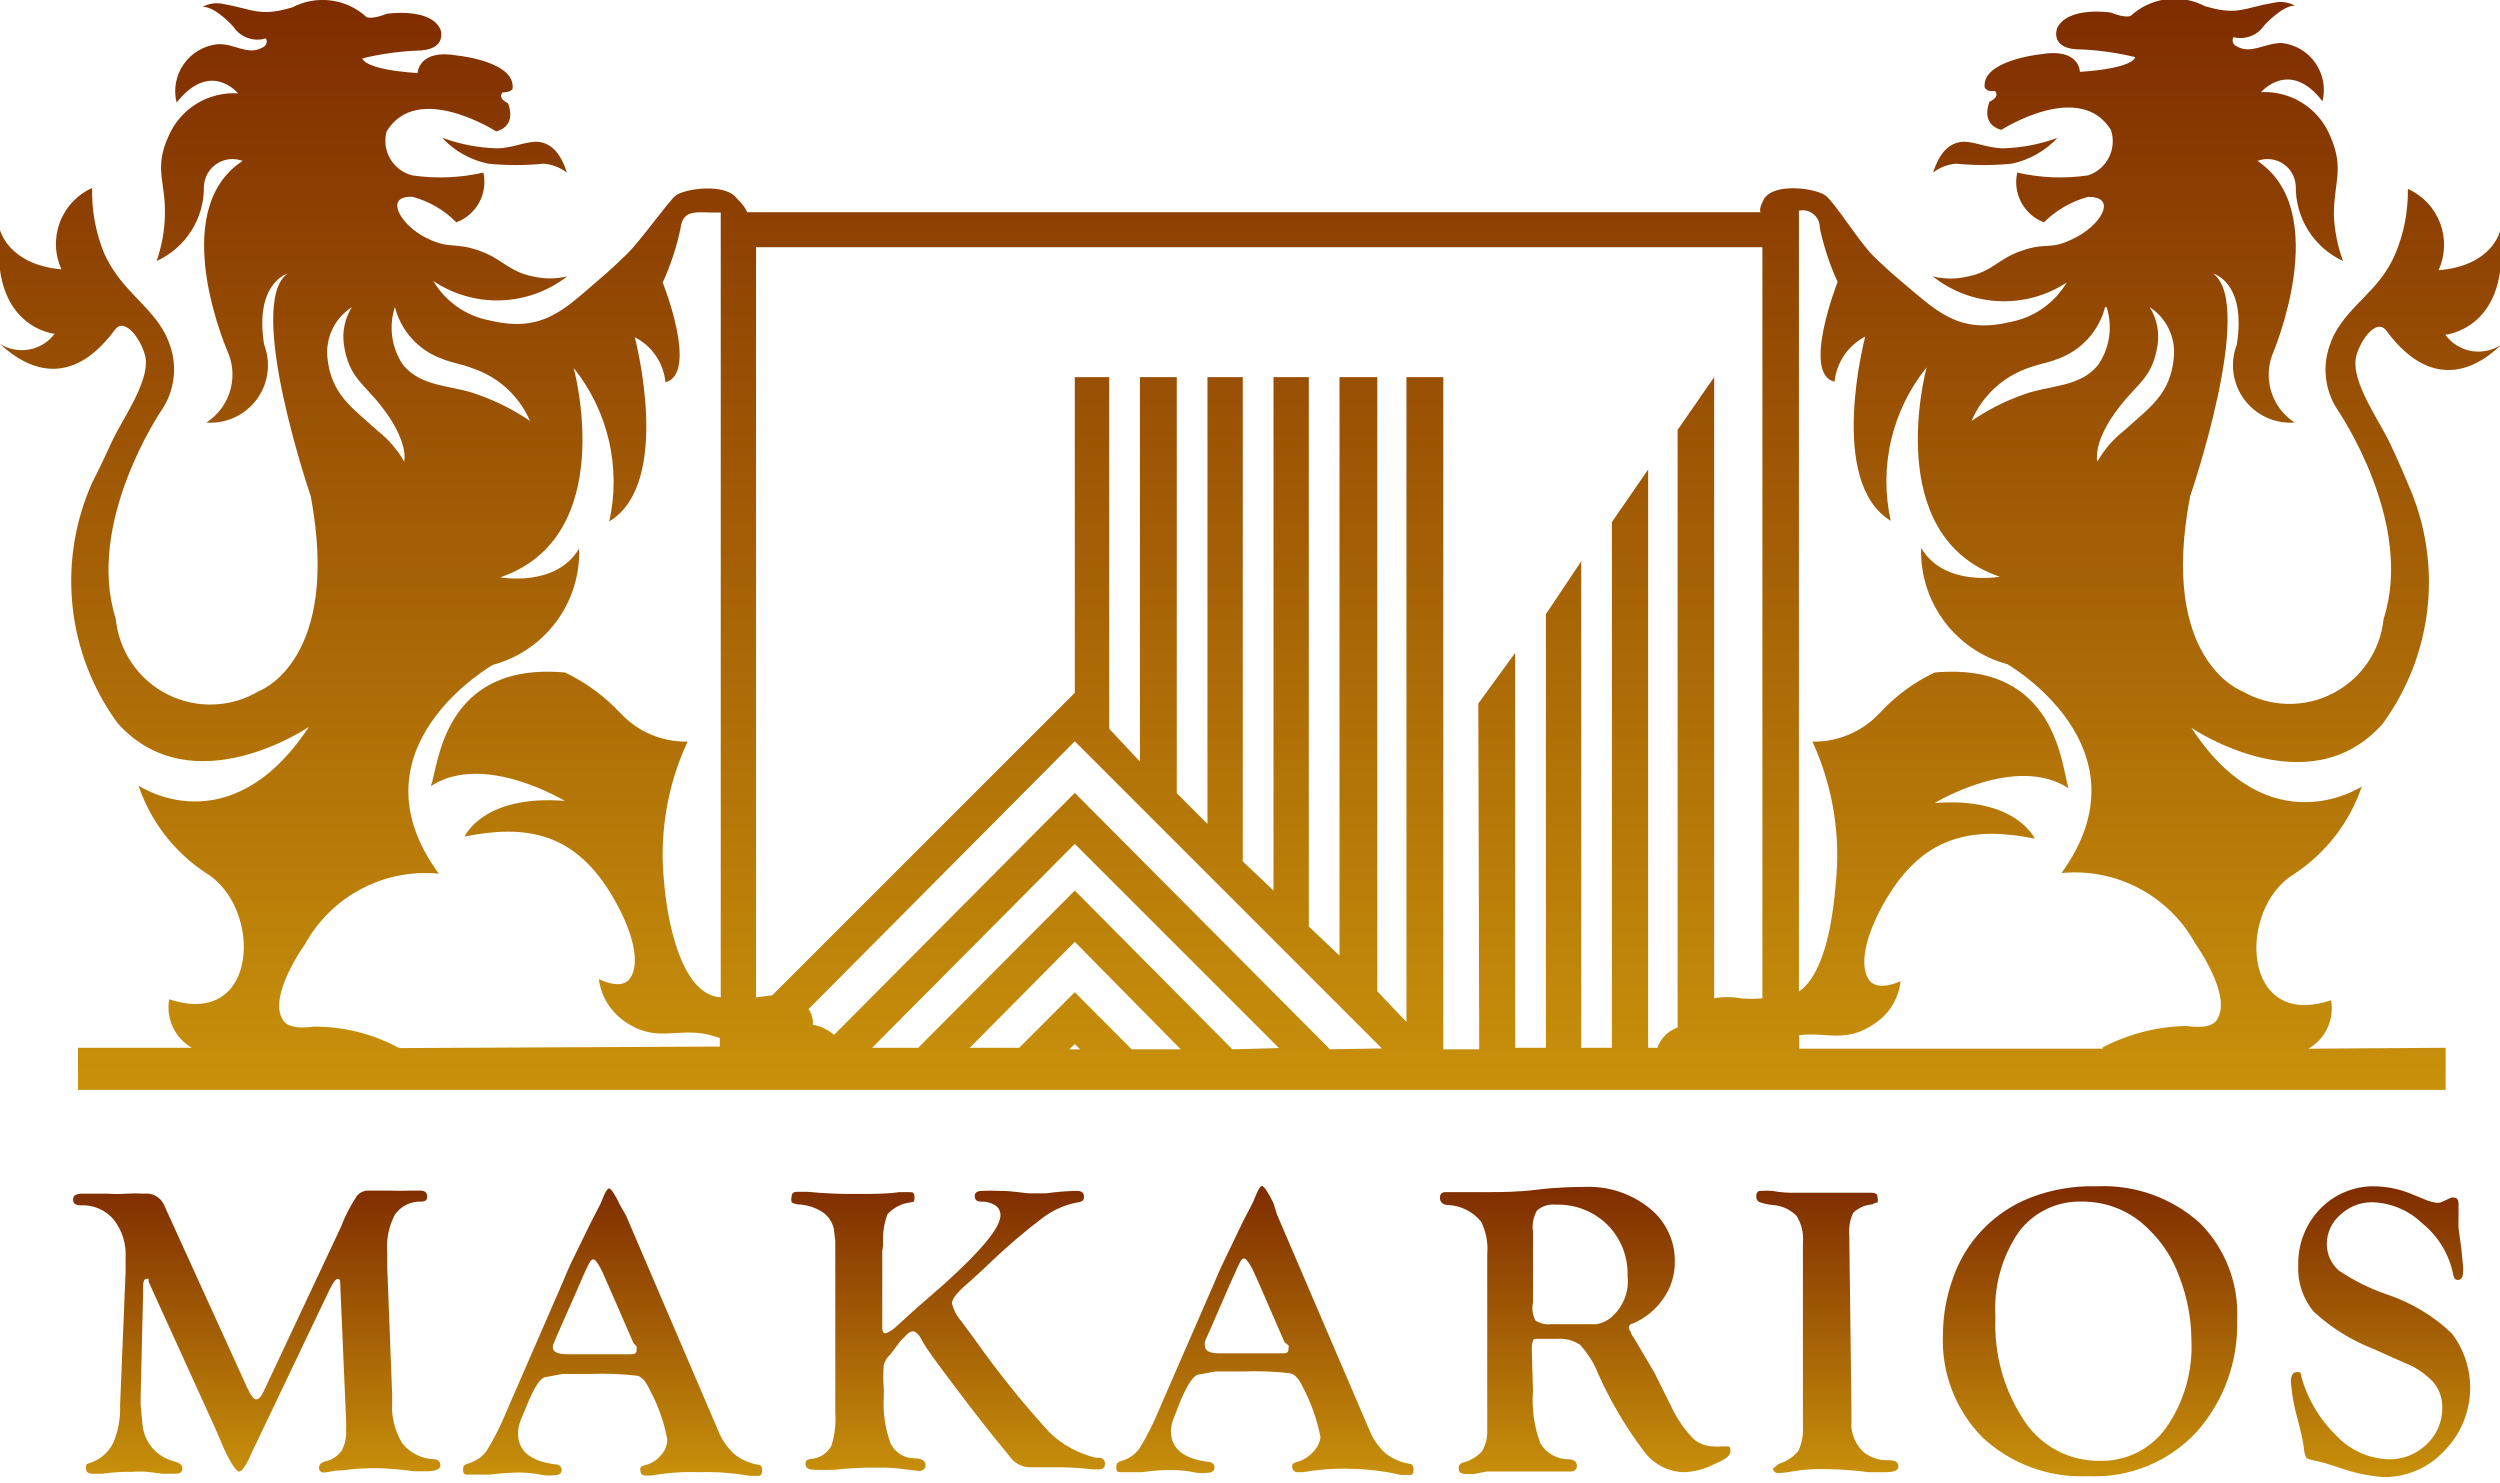 <svg width="150" height="89" viewBox="0 0 150 89" fill="none" xmlns="http://www.w3.org/2000/svg">
<path fill-rule="evenodd" clip-rule="evenodd" d="M26.551 8.273C27.591 8.654 28.686 8.866 29.794 8.899C30.77 8.899 31.636 8.439 32.3 8.512C32.963 8.586 33.589 9.028 34.013 10.355C33.607 10.046 33.121 9.861 32.613 9.821C31.51 9.932 30.399 9.932 29.296 9.821C28.245 9.607 27.286 9.072 26.551 8.291M21.115 18.425C20.618 18.743 20.218 19.191 19.958 19.721C19.698 20.25 19.589 20.841 19.641 21.429C19.862 23.658 21.078 24.413 22.663 25.851C23.306 26.356 23.844 26.982 24.248 27.693C24.248 27.693 24.579 26.551 22.884 24.377C21.797 22.976 20.931 22.645 20.636 20.692C20.52 19.903 20.69 19.099 21.115 18.425ZM23.695 18.425C23.508 18.994 23.452 19.598 23.532 20.192C23.611 20.785 23.825 21.353 24.155 21.852C25.261 23.271 27.14 23.087 28.725 23.695C29.814 24.083 30.848 24.609 31.802 25.261C31.485 24.527 31.018 23.868 30.431 23.325C29.844 22.782 29.15 22.369 28.393 22.11C27.619 21.816 27.067 21.76 26.551 21.539C25.855 21.295 25.231 20.884 24.732 20.34C24.234 19.797 23.878 19.139 23.695 18.425ZM123.449 8.273C122.409 8.654 121.314 8.866 120.206 8.899C119.23 8.899 118.364 8.439 117.701 8.512C117.037 8.586 116.411 9.028 115.987 10.355C116.385 10.045 116.866 9.859 117.369 9.821C118.478 9.931 119.595 9.931 120.704 9.821C121.755 9.597 122.713 9.057 123.449 8.273ZM128.977 18.425C129.47 18.745 129.867 19.195 130.123 19.724C130.38 20.253 130.487 20.843 130.432 21.429C130.23 23.658 129.014 24.413 127.429 25.851C126.786 26.356 126.248 26.982 125.844 27.693C125.844 27.693 125.494 26.551 127.19 24.377C128.277 22.976 129.161 22.645 129.456 20.692C129.572 19.903 129.402 19.099 128.977 18.425ZM126.397 18.425C126.579 18.996 126.631 19.6 126.548 20.193C126.465 20.787 126.25 21.354 125.918 21.852C124.831 23.271 122.952 23.087 121.349 23.695C120.265 24.08 119.236 24.606 118.29 25.261C118.597 24.536 119.05 23.883 119.62 23.34C120.191 22.798 120.867 22.38 121.607 22.11C122.381 21.816 122.933 21.76 123.449 21.539C124.144 21.294 124.768 20.882 125.266 20.339C125.764 19.796 126.121 19.139 126.305 18.425H126.397ZM138.503 62.922C139.003 62.638 139.403 62.205 139.647 61.684C139.892 61.162 139.968 60.578 139.866 60.011C134.449 61.854 134.228 54.483 137.655 52.438C139.552 51.187 140.979 49.339 141.709 47.187C141.709 47.187 136.181 50.872 131.483 43.668C131.483 43.668 138.484 48.44 142.943 43.447C144.451 41.392 145.387 38.974 145.656 36.44C145.925 33.905 145.516 31.345 144.472 29.02C144.472 29.02 144.067 28.006 143.404 26.606C142.74 25.206 141.137 23.013 141.34 21.539C141.488 20.599 142.556 18.997 143.183 19.844C146.186 23.916 149.06 21.686 150.055 20.692C149.528 21.04 148.887 21.171 148.266 21.057C147.644 20.944 147.091 20.595 146.72 20.084C146.72 20.084 150.682 19.733 150 13.856C150 13.856 149.576 15.938 146.315 16.214C146.515 15.773 146.626 15.296 146.642 14.812C146.658 14.327 146.578 13.844 146.407 13.39C146.236 12.937 145.977 12.522 145.645 12.168C145.313 11.815 144.914 11.531 144.472 11.332C144.493 12.672 144.236 14.002 143.717 15.238C142.759 17.467 141.045 18.186 140.032 20.102C139.935 20.312 139.849 20.528 139.774 20.747C139.551 21.386 139.48 22.069 139.567 22.74C139.653 23.412 139.894 24.054 140.271 24.616C140.271 24.616 144.896 31.341 143.017 37.127C142.922 38.073 142.59 38.98 142.053 39.764C141.516 40.549 140.791 41.186 139.943 41.617C139.096 42.048 138.154 42.259 137.203 42.231C136.253 42.203 135.325 41.937 134.504 41.457C134.504 41.457 129.511 39.614 131.409 29.775C131.409 29.775 135.352 18.278 132.791 16.417C132.791 16.417 134.799 16.914 134.21 20.673C134 21.215 133.931 21.801 134.008 22.377C134.086 22.953 134.308 23.5 134.653 23.967C134.999 24.434 135.457 24.806 135.985 25.048C136.513 25.291 137.094 25.395 137.673 25.353C137.019 24.925 136.53 24.286 136.289 23.542C136.048 22.798 136.068 21.994 136.347 21.263C136.347 21.263 140.032 12.713 135.444 9.655C135.698 9.557 135.972 9.522 136.242 9.553C136.513 9.583 136.772 9.678 136.998 9.83C137.224 9.982 137.41 10.186 137.54 10.425C137.671 10.664 137.742 10.931 137.747 11.203C137.742 12.14 138.007 13.059 138.51 13.849C139.014 14.64 139.734 15.269 140.585 15.662C140.255 14.775 140.069 13.842 140.032 12.898C140.032 10.889 140.677 10.134 139.811 8.162C139.477 7.349 138.899 6.658 138.156 6.187C137.414 5.715 136.544 5.485 135.665 5.528C135.665 5.528 137.379 3.501 139.35 6.08C139.447 5.687 139.459 5.278 139.385 4.88C139.31 4.482 139.152 4.105 138.92 3.773C138.688 3.442 138.387 3.164 138.039 2.958C137.691 2.752 137.302 2.623 136.9 2.58C135.868 2.58 135.057 3.28 134.21 2.782C134.157 2.763 134.109 2.732 134.07 2.693C134.03 2.653 134 2.605 133.981 2.553C133.961 2.5 133.954 2.444 133.958 2.388C133.963 2.332 133.979 2.278 134.007 2.229C134.349 2.317 134.709 2.296 135.039 2.171C135.369 2.046 135.652 1.821 135.849 1.529C135.849 1.529 136.9 0.35 137.692 0.332C137.302 0.126 136.851 0.067 136.421 0.166C134.578 0.479 134.265 0.958 132.293 0.369C131.58 -0.005 130.769 -0.148 129.97 -0.043C129.172 0.063 128.426 0.412 127.834 0.958C127.834 0.958 127.521 1.106 126.655 0.755C126.655 0.755 124.094 0.35 123.431 1.677C123.431 1.677 122.915 3.003 124.905 2.966C125.986 3.019 127.059 3.173 128.111 3.427C128.111 3.427 128.111 4.09 124.794 4.312C124.794 4.312 124.794 2.838 122.399 3.261C122.399 3.261 118.88 3.63 119.082 5.251C119.082 5.251 119.211 5.546 119.69 5.454C119.69 5.454 120.059 5.767 119.377 6.099C119.377 6.099 118.769 7.425 120.077 7.794C120.077 7.794 124.776 4.772 126.655 7.794C126.745 8.062 126.78 8.346 126.76 8.628C126.74 8.911 126.665 9.187 126.538 9.44C126.412 9.693 126.236 9.919 126.023 10.104C125.809 10.29 125.56 10.431 125.292 10.521C123.875 10.732 122.431 10.676 121.035 10.355C120.897 10.962 120.984 11.599 121.278 12.148C121.573 12.696 122.056 13.12 122.638 13.34C123.374 12.607 124.289 12.079 125.292 11.811C126.932 11.811 126.213 13.248 124.794 14.114C122.952 15.146 122.952 14.445 121.22 15.072C119.912 15.533 119.506 16.306 118.087 16.583C117.392 16.757 116.664 16.757 115.969 16.583C117.098 17.483 118.483 18.003 119.926 18.069C121.368 18.135 122.795 17.744 124.002 16.951C123.635 17.57 123.139 18.103 122.547 18.513C121.956 18.923 121.283 19.201 120.575 19.328C117.387 20.084 116.079 18.536 113.942 16.767C113.463 16.362 112.928 15.883 112.376 15.33C111.51 14.464 110.091 12.161 109.538 11.737C108.985 11.313 106.498 10.926 105.853 11.921C105.853 11.921 105.503 12.511 105.632 12.732H44.829C44.829 12.732 44.736 12.419 44.221 11.921C43.502 10.926 40.996 11.35 40.536 11.737C40.075 12.124 38.49 14.372 37.624 15.238C37.053 15.79 36.537 16.27 36.058 16.675C33.903 18.517 32.613 19.991 29.425 19.236C28.717 19.109 28.044 18.831 27.453 18.421C26.861 18.011 26.365 17.478 25.998 16.859C27.196 17.665 28.617 18.072 30.059 18.022C31.502 17.973 32.892 17.469 34.031 16.583C33.353 16.745 32.646 16.745 31.968 16.583C30.549 16.306 30.125 15.533 28.835 15.072C27.14 14.445 26.993 15.072 25.279 14.114C23.861 13.248 23.142 11.719 24.764 11.811C25.756 12.08 26.659 12.607 27.38 13.34C27.966 13.123 28.453 12.701 28.751 12.152C29.049 11.603 29.138 10.964 29.001 10.355C27.599 10.676 26.149 10.732 24.727 10.521C24.452 10.45 24.194 10.326 23.968 10.155C23.742 9.983 23.553 9.769 23.41 9.524C23.268 9.278 23.176 9.007 23.139 8.726C23.103 8.445 23.122 8.159 23.197 7.886C25.04 4.846 29.775 7.886 29.775 7.886C31.083 7.518 30.475 6.191 30.475 6.191C29.794 5.859 30.162 5.546 30.162 5.546C30.623 5.546 30.752 5.343 30.752 5.343C30.973 3.685 27.454 3.335 27.454 3.335C25.095 2.911 25.058 4.385 25.058 4.385C21.76 4.164 21.742 3.501 21.742 3.501C22.794 3.247 23.867 3.093 24.948 3.04C26.919 3.04 26.422 1.75 26.422 1.75C25.795 0.424 23.197 0.829 23.197 0.829C22.331 1.179 22 1.032 22 1.032C21.408 0.486 20.662 0.136 19.864 0.031C19.066 -0.075 18.254 0.069 17.541 0.442C15.569 1.032 15.182 0.553 13.414 0.24C12.989 0.145 12.546 0.204 12.161 0.405C12.953 0.405 14.003 1.603 14.003 1.603C14.21 1.915 14.511 2.152 14.863 2.278C15.215 2.404 15.599 2.413 15.956 2.303C15.983 2.353 15.999 2.408 16.003 2.465C16.006 2.522 15.997 2.579 15.976 2.631C15.954 2.684 15.922 2.732 15.88 2.77C15.839 2.809 15.789 2.838 15.735 2.856C14.851 3.353 14.095 2.598 13.045 2.653C12.643 2.697 12.254 2.826 11.906 3.032C11.557 3.238 11.257 3.516 11.025 3.847C10.793 4.179 10.634 4.556 10.56 4.954C10.486 5.352 10.498 5.761 10.595 6.154C12.64 3.575 14.28 5.601 14.28 5.601C13.406 5.549 12.538 5.766 11.793 6.224C11.048 6.683 10.462 7.359 10.116 8.162C9.213 10.134 9.95 10.889 9.894 12.898C9.875 13.839 9.707 14.772 9.397 15.662C10.251 15.273 10.973 14.644 11.477 13.853C11.981 13.061 12.244 12.141 12.234 11.203C12.243 10.93 12.317 10.663 12.449 10.424C12.582 10.186 12.769 9.982 12.997 9.831C13.224 9.679 13.484 9.584 13.755 9.554C14.026 9.523 14.301 9.558 14.556 9.655C9.894 12.713 13.727 21.263 13.727 21.263C14.004 21.996 14.022 22.801 13.777 23.546C13.532 24.29 13.04 24.928 12.382 25.353C12.961 25.395 13.542 25.291 14.07 25.048C14.598 24.806 15.056 24.434 15.402 23.967C15.748 23.5 15.97 22.953 16.047 22.377C16.125 21.801 16.055 21.215 15.846 20.673C15.256 16.988 17.246 16.417 17.246 16.417C14.703 18.259 18.646 29.775 18.646 29.775C20.489 39.67 15.551 41.457 15.551 41.457C14.727 41.953 13.791 42.233 12.829 42.269C11.868 42.306 10.913 42.098 10.054 41.666C9.195 41.233 8.459 40.59 7.916 39.797C7.372 39.003 7.039 38.084 6.946 37.127C5.104 31.341 9.692 24.616 9.692 24.616C10.072 24.055 10.316 23.414 10.406 22.742C10.496 22.071 10.428 21.388 10.208 20.747C10.133 20.528 10.047 20.312 9.95 20.102C8.992 18.259 7.296 17.467 6.265 15.238C5.745 13.983 5.494 12.634 5.528 11.276C5.086 11.475 4.687 11.76 4.355 12.113C4.023 12.466 3.764 12.882 3.593 13.335C3.422 13.789 3.342 14.272 3.358 14.756C3.373 15.241 3.485 15.717 3.685 16.159C0.497 15.883 3.71784e-06 13.8 3.71784e-06 13.8C-0.663 19.678 3.28 20.028 3.28 20.028C2.908 20.521 2.365 20.857 1.758 20.97C1.151 21.082 0.524 20.963 3.71784e-06 20.636C1.013 21.576 3.888 23.861 6.891 19.789C7.518 18.941 8.586 20.544 8.734 21.484C8.955 22.958 7.315 25.169 6.688 26.551C6.062 27.933 5.528 28.965 5.528 28.965C4.489 31.291 4.084 33.85 4.353 36.384C4.621 38.917 5.554 41.334 7.057 43.392C11.534 48.385 18.536 43.613 18.536 43.613C13.745 50.854 8.31 47.132 8.31 47.132C9.034 49.287 10.461 51.137 12.363 52.383C15.772 54.447 15.569 61.761 10.152 59.956C10.05 60.523 10.127 61.107 10.371 61.628C10.615 62.15 11.015 62.583 11.516 62.867H4.68V65.391H146.739V62.867L138.503 62.922ZM126.213 62.922H107.954V62.111C109.63 61.909 110.773 62.627 112.541 61.374C112.956 61.089 113.304 60.717 113.561 60.284C113.819 59.852 113.98 59.369 114.034 58.869C114.034 58.869 112.781 59.495 112.191 58.869C111.362 57.8 112.191 55.497 113.352 53.654C115.582 50.098 118.456 49.582 122.086 50.319C122.086 50.319 120.962 47.795 116.079 48.182C116.079 48.182 120.943 45.216 124.113 47.298C123.689 46.063 123.449 39.688 116.079 40.351C114.834 40.944 113.715 41.769 112.781 42.783C112.266 43.336 111.641 43.775 110.946 44.07C110.251 44.365 109.501 44.511 108.746 44.497C109.968 47.157 110.452 50.098 110.146 53.01C110.017 54.594 109.612 58.353 107.935 59.495V12.64C108.088 12.606 108.246 12.608 108.398 12.644C108.55 12.681 108.692 12.752 108.812 12.851C108.933 12.95 109.03 13.076 109.095 13.218C109.16 13.36 109.192 13.515 109.188 13.672C109.423 14.789 109.781 15.877 110.257 16.914C110.257 16.914 108.083 22.442 110.072 22.903C110.131 22.334 110.33 21.788 110.651 21.315C110.973 20.843 111.407 20.457 111.915 20.194C111.915 20.194 109.593 28.909 113.444 31.249C113.088 29.65 113.096 27.992 113.469 26.397C113.843 24.802 114.571 23.311 115.6 22.037C115.6 22.037 112.818 32.152 119.985 34.603C119.985 34.603 116.65 35.229 115.268 32.871C115.218 34.448 115.702 35.996 116.642 37.263C117.582 38.531 118.922 39.444 120.446 39.854C120.446 39.854 129.143 44.847 123.689 52.383C125.295 52.227 126.913 52.544 128.341 53.298C129.769 54.051 130.944 55.206 131.722 56.621C131.722 56.621 133.952 59.735 133.03 61.153C133.03 61.153 132.846 61.798 131.188 61.559C129.42 61.591 127.684 62.039 126.121 62.867L126.213 62.922ZM23.953 62.885C22.375 62.029 20.607 61.586 18.812 61.596C17.209 61.835 16.97 61.19 16.97 61.19C16.048 59.772 18.296 56.658 18.296 56.658C19.074 55.243 20.25 54.088 21.678 53.334C23.106 52.581 24.723 52.263 26.33 52.42C20.802 44.884 29.573 39.891 29.573 39.891C31.096 39.48 32.437 38.568 33.376 37.3C34.316 36.032 34.8 34.485 34.75 32.907C33.368 35.266 30.015 34.639 30.015 34.639C37.201 32.189 34.418 22.073 34.418 22.073C35.442 23.351 36.166 24.842 36.535 26.437C36.905 28.031 36.912 29.689 36.556 31.286C40.407 28.965 38.085 20.231 38.085 20.231C38.595 20.491 39.031 20.876 39.353 21.349C39.675 21.823 39.873 22.37 39.928 22.939C41.936 22.387 39.762 16.951 39.762 16.951C40.237 15.913 40.596 14.826 40.83 13.708C40.978 12.419 41.973 12.806 43.244 12.75V59.845C40.757 59.679 40.001 54.852 39.854 53.01C39.537 50.097 40.021 47.154 41.254 44.497C40.499 44.511 39.749 44.365 39.054 44.07C38.359 43.775 37.734 43.336 37.219 42.783C36.275 41.772 35.15 40.947 33.903 40.351C26.532 39.688 26.311 45.989 25.851 47.169C29.001 45.087 33.884 48.053 33.884 48.053C28.983 47.666 27.877 50.19 27.877 50.19C31.562 49.453 34.382 49.969 36.593 53.525C37.735 55.368 38.583 57.671 37.772 58.74C37.237 59.44 35.929 58.74 35.929 58.74C35.994 59.237 36.16 59.716 36.417 60.147C36.674 60.578 37.016 60.951 37.422 61.246C39.375 62.627 40.554 61.633 42.489 62.075L43.189 62.277V62.793L23.953 62.885ZM64.488 62.646L64.802 62.959H64.157L64.488 62.646ZM70.845 62.959H67.897L64.488 59.532L61.153 62.867H58.187L64.488 56.51L70.845 62.959ZM73.941 62.959L64.488 53.433L55.092 62.867H52.328L64.488 50.633L76.741 62.885L73.941 62.959ZM79.8 62.959L64.488 47.574L50.043 62.093C49.681 61.78 49.242 61.57 48.772 61.485C48.796 61.151 48.705 60.82 48.514 60.545L64.488 44.479L82.914 62.904L79.8 62.959ZM88.754 62.959H86.599V22.626H84.388V61.319L82.637 59.477V22.626H80.371V57.339L78.528 55.589V22.626H76.409V53.433L74.567 51.683V22.626H72.448V49.435L70.606 47.593V22.626H68.394V45.695L66.552 43.723V22.626H64.488V41.567L46.34 59.716L45.363 59.845V14.832H105.743V59.901C105.313 59.936 104.882 59.936 104.453 59.901C103.923 59.799 103.379 59.799 102.85 59.901V22.626L100.657 25.795V61.651C100.376 61.749 100.12 61.909 99.909 62.119C99.699 62.33 99.539 62.586 99.441 62.867H98.888V28.172L96.714 31.323V62.867H94.872V33.681L92.753 36.85V62.867H90.91V39.172L88.699 42.212L88.754 62.959Z" fill="url(#paint0_linear_208_1906)"/>
<path d="M142.372 71.177C143.149 71.177 143.918 71.327 144.638 71.619L145.449 71.951C145.7 72.066 145.967 72.141 146.241 72.172C146.363 72.167 146.483 72.136 146.591 72.08L147.07 71.859C147.131 71.842 147.194 71.842 147.255 71.859C147.421 71.859 147.513 71.987 147.513 72.264V73.259C147.503 73.406 147.503 73.554 147.513 73.701L147.678 74.899L147.789 76.023C147.797 76.108 147.797 76.195 147.789 76.281C147.789 76.631 147.678 76.796 147.476 76.796C147.273 76.796 147.218 76.649 147.163 76.336C146.9 75.173 146.25 74.134 145.32 73.388C144.502 72.6 143.415 72.152 142.28 72.135C141.595 72.142 140.938 72.405 140.437 72.872C140.18 73.086 139.973 73.353 139.83 73.656C139.687 73.958 139.611 74.288 139.608 74.622C139.605 74.93 139.669 75.235 139.796 75.515C139.924 75.795 140.111 76.044 140.345 76.244C141.248 76.848 142.227 77.332 143.256 77.681C144.694 78.164 146.009 78.956 147.107 80.002C147.893 81.032 148.281 82.311 148.2 83.604C148.119 84.897 147.574 86.118 146.665 87.041C146.198 87.551 145.628 87.956 144.993 88.229C144.357 88.502 143.671 88.637 142.98 88.626C142.061 88.55 141.156 88.352 140.29 88.036C139.719 87.852 139.295 87.723 139.019 87.667C138.742 87.612 138.429 87.538 138.374 87.465C138.282 87.262 138.232 87.042 138.226 86.82C138.136 86.26 138.013 85.707 137.858 85.162C137.647 84.428 137.512 83.675 137.452 82.914C137.452 82.508 137.581 82.324 137.839 82.324C138.097 82.324 138.042 82.416 138.079 82.6C138.451 83.946 139.176 85.167 140.179 86.138C140.982 86.993 142.085 87.501 143.256 87.557C143.679 87.575 144.101 87.508 144.497 87.359C144.892 87.211 145.254 86.983 145.56 86.691C145.863 86.419 146.107 86.087 146.275 85.716C146.443 85.345 146.532 84.943 146.536 84.535C146.564 83.962 146.381 83.397 146.02 82.951C145.537 82.426 144.937 82.022 144.27 81.771L142.427 80.942C141.1 80.431 139.881 79.675 138.834 78.713C138.18 77.938 137.844 76.944 137.895 75.93C137.877 75.307 137.983 74.686 138.208 74.104C138.432 73.522 138.771 72.99 139.203 72.54C139.626 72.1 140.136 71.751 140.7 71.516C141.265 71.282 141.871 71.166 142.483 71.177M124.942 72.098C124.201 72.068 123.464 72.221 122.796 72.542C122.128 72.863 121.549 73.343 121.109 73.941C120.1 75.43 119.614 77.212 119.727 79.007C119.624 81.221 120.231 83.409 121.459 85.254C121.951 85.999 122.621 86.61 123.41 87.028C124.199 87.447 125.081 87.66 125.974 87.649C126.752 87.672 127.525 87.502 128.222 87.155C128.919 86.808 129.52 86.294 129.972 85.659C131.053 84.108 131.585 82.24 131.483 80.353C131.472 79.092 131.235 77.844 130.783 76.668C130.404 75.572 129.773 74.581 128.94 73.775C128.408 73.227 127.768 72.794 127.061 72.506C126.354 72.217 125.595 72.078 124.831 72.098H124.942ZM125.826 71.177C128.094 71.074 130.311 71.868 131.999 73.388C132.758 74.151 133.349 75.066 133.733 76.072C134.117 77.078 134.285 78.153 134.228 79.229C134.297 81.677 133.434 84.061 131.814 85.898C130.989 86.794 129.977 87.497 128.85 87.958C127.723 88.42 126.508 88.629 125.292 88.57C124.134 88.625 122.977 88.448 121.888 88.049C120.8 87.651 119.802 87.038 118.953 86.249C118.149 85.434 117.523 84.462 117.114 83.393C116.705 82.324 116.522 81.182 116.577 80.039C116.584 78.908 116.784 77.787 117.166 76.723C117.541 75.621 118.153 74.615 118.958 73.774C119.764 72.934 120.743 72.28 121.828 71.859C123.067 71.379 124.387 71.147 125.716 71.177H125.826ZM111.086 84.424V85.659C111.144 86.214 111.399 86.731 111.804 87.115C112.224 87.458 112.755 87.635 113.297 87.612C113.702 87.612 113.905 87.723 113.905 87.981C113.905 88.239 113.629 88.331 113.094 88.331H112.118C111.262 88.218 110.401 88.157 109.538 88.146C108.891 88.13 108.243 88.173 107.604 88.275C107.312 88.334 107.016 88.371 106.719 88.386C106.639 88.392 106.56 88.37 106.496 88.322C106.432 88.275 106.387 88.206 106.369 88.128L106.719 87.833C107.18 87.698 107.591 87.429 107.898 87.059C108.117 86.581 108.213 86.055 108.175 85.53V74.549C108.226 73.986 108.09 73.423 107.788 72.946C107.405 72.56 106.893 72.33 106.351 72.301C106.074 72.274 105.801 72.212 105.54 72.116C105.485 72.081 105.441 72.031 105.412 71.973C105.383 71.915 105.37 71.85 105.374 71.785C105.374 71.564 105.466 71.435 105.669 71.453C105.89 71.436 106.111 71.436 106.332 71.453C106.818 71.544 107.312 71.581 107.806 71.564C108.267 71.564 108.838 71.564 109.501 71.564H110.404C111.252 71.564 111.897 71.564 112.247 71.564C112.597 71.564 112.652 71.674 112.652 71.859C112.681 71.955 112.681 72.057 112.652 72.153C112.652 72.153 112.505 72.153 112.339 72.264C111.912 72.292 111.508 72.468 111.196 72.761C110.991 73.198 110.908 73.682 110.957 74.162L111.086 84.424ZM91.979 73.904V78.16C91.898 78.522 91.951 78.902 92.126 79.229C92.409 79.414 92.749 79.493 93.084 79.45C94.54 79.45 95.443 79.45 95.793 79.45C96.161 79.387 96.502 79.213 96.769 78.952C97.095 78.647 97.345 78.27 97.499 77.85C97.652 77.431 97.705 76.982 97.654 76.538C97.671 75.973 97.572 75.409 97.362 74.883C97.153 74.357 96.839 73.88 96.438 73.48C96.033 73.082 95.552 72.77 95.022 72.565C94.493 72.359 93.928 72.263 93.361 72.282C93.156 72.257 92.949 72.274 92.752 72.335C92.555 72.395 92.373 72.496 92.218 72.632C91.998 73.017 91.913 73.465 91.979 73.904ZM91.979 83.466C91.898 84.53 92.049 85.599 92.421 86.599C92.594 86.89 92.839 87.132 93.133 87.299C93.427 87.467 93.759 87.556 94.098 87.557C94.448 87.557 94.614 87.723 94.614 87.944C94.614 88.165 94.485 88.294 94.19 88.294H93.692C92.992 88.294 92.311 88.294 91.666 88.294C91.021 88.294 90.634 88.294 90.21 88.294H89.178L88.441 88.441H87.944C87.667 88.441 87.52 88.331 87.52 88.11C87.513 88.032 87.533 87.955 87.576 87.891C87.62 87.827 87.685 87.781 87.76 87.76C88.206 87.653 88.61 87.415 88.92 87.078C89.154 86.676 89.263 86.215 89.234 85.751V75.267C89.295 74.589 89.168 73.906 88.865 73.296C88.624 73.001 88.324 72.761 87.984 72.59C87.645 72.418 87.273 72.32 86.894 72.301C86.562 72.301 86.396 72.116 86.396 71.877C86.396 71.637 86.507 71.527 86.728 71.527H87.17C87.796 71.527 88.496 71.527 89.252 71.527C90.007 71.527 91.094 71.527 92.237 71.379C93.379 71.232 94.577 71.214 95.093 71.214C96.493 71.158 97.867 71.609 98.962 72.485C99.445 72.867 99.833 73.355 100.098 73.911C100.364 74.466 100.498 75.075 100.491 75.691C100.501 76.481 100.263 77.254 99.81 77.902C99.353 78.572 98.714 79.097 97.967 79.413C97.801 79.413 97.728 79.56 97.728 79.652C97.75 79.758 97.794 79.859 97.857 79.947C97.857 80.058 98.041 80.26 98.188 80.537L99.275 82.379L100.455 84.756C100.764 85.337 101.155 85.871 101.615 86.341C101.949 86.626 102.374 86.783 102.813 86.783C102.984 86.802 103.157 86.802 103.329 86.783H103.605C103.753 86.783 103.826 86.783 103.826 87.078C103.826 87.373 103.495 87.575 102.813 87.87C102.242 88.162 101.612 88.32 100.97 88.331C100.516 88.309 100.073 88.187 99.671 87.974C99.27 87.76 98.921 87.461 98.649 87.096C97.555 85.645 96.628 84.075 95.885 82.416C95.634 81.776 95.265 81.189 94.798 80.684C94.385 80.411 93.891 80.288 93.398 80.334H92.642H92.09C91.979 80.334 91.905 80.592 91.905 80.924L91.979 83.466ZM77.073 80.537L75.47 76.852C75.083 75.949 74.807 75.507 74.641 75.507C74.475 75.507 74.364 75.783 74.106 76.373L73.867 76.889L72.448 80.15L72.301 80.463C72.277 80.566 72.277 80.673 72.301 80.776C72.301 81.053 72.596 81.2 73.167 81.2H76.852C77.165 81.2 77.312 81.2 77.312 80.924C77.321 80.856 77.321 80.788 77.312 80.721L77.073 80.537ZM76.612 72.853L82.14 85.751C82.352 86.298 82.686 86.79 83.116 87.188C83.544 87.526 84.052 87.748 84.59 87.833C84.738 87.833 84.811 87.962 84.811 88.183C84.811 88.404 84.811 88.515 84.517 88.496H84.056C83.076 88.272 82.076 88.149 81.071 88.128C80.109 88.095 79.145 88.163 78.197 88.331H77.884C77.836 88.337 77.788 88.332 77.743 88.316C77.698 88.301 77.657 88.275 77.623 88.241C77.589 88.208 77.563 88.166 77.548 88.121C77.532 88.076 77.528 88.028 77.534 87.981C77.534 87.87 77.534 87.796 77.81 87.723C78.188 87.62 78.527 87.408 78.786 87.115C79.029 86.878 79.185 86.566 79.229 86.23C79.025 85.175 78.665 84.157 78.16 83.208C77.939 82.729 77.699 82.471 77.423 82.398C76.487 82.288 75.545 82.251 74.604 82.287H72.946L71.84 82.49C71.545 82.619 71.195 83.172 70.808 84.111L70.44 85.051C70.325 85.306 70.262 85.582 70.255 85.862C70.255 86.894 70.974 87.501 72.43 87.704C72.725 87.704 72.872 87.852 72.872 88.054C72.872 88.257 72.706 88.368 72.43 88.368C72.221 88.388 72.012 88.388 71.803 88.368C71.325 88.263 70.837 88.207 70.348 88.202C69.979 88.202 69.353 88.202 68.505 88.331H67.308C67.086 88.331 66.976 88.331 66.976 88.036C66.976 87.741 67.086 87.741 67.308 87.649C67.74 87.528 68.117 87.261 68.376 86.894C68.832 86.147 69.227 85.364 69.555 84.553L72.909 76.852C73.167 76.225 73.369 75.802 73.48 75.58L74.604 73.24C75.009 72.485 75.194 72.098 75.194 72.098L75.396 71.619C75.525 71.306 75.636 71.158 75.728 71.158C75.82 71.158 76.078 71.508 76.41 72.19L76.612 72.853ZM52.936 75.064V79.523C52.936 79.837 52.936 79.984 53.139 80.002C53.357 79.918 53.557 79.793 53.728 79.634L54.926 78.547L56.658 77.036C58.906 75.009 60.029 73.646 60.029 72.909C60.029 72.792 60 72.678 59.946 72.575C59.891 72.473 59.812 72.385 59.716 72.319C59.462 72.162 59.167 72.085 58.869 72.098C58.611 72.098 58.482 71.987 58.482 71.766C58.482 71.564 58.629 71.453 58.924 71.453C59.268 71.435 59.612 71.435 59.956 71.453C60.84 71.453 61.448 71.6 61.798 71.6H62.775C63.385 71.512 64.001 71.463 64.617 71.453C64.894 71.453 65.041 71.564 65.041 71.822C65.041 72.08 64.857 72.116 64.507 72.172C63.798 72.329 63.132 72.637 62.554 73.075C61.459 73.904 60.413 74.796 59.422 75.746C58.813 76.336 58.371 76.723 58.15 76.925C57.468 77.497 57.118 77.92 57.118 78.197C57.212 78.593 57.401 78.96 57.671 79.265L58.556 80.463C59.923 82.399 61.412 84.245 63.014 85.991C63.782 86.708 64.721 87.216 65.741 87.465H65.999C66.046 87.471 66.09 87.487 66.13 87.511C66.17 87.536 66.205 87.567 66.232 87.605C66.26 87.643 66.279 87.686 66.29 87.731C66.3 87.777 66.302 87.824 66.294 87.87C66.294 88.073 66.165 88.165 65.907 88.165H65.557C64.885 88.083 64.208 88.04 63.53 88.036H62.72H61.743C61.513 88.024 61.289 87.96 61.088 87.848C60.887 87.736 60.714 87.58 60.582 87.391L60.122 86.82C59.422 85.972 58.5 84.811 57.395 83.337C56.289 81.863 55.552 80.887 55.331 80.445C55.11 80.002 54.907 79.874 54.76 79.874C54.615 79.901 54.484 79.98 54.391 80.095L54.023 80.463L53.433 81.255C53.237 81.425 53.096 81.65 53.028 81.9C52.984 82.366 52.984 82.835 53.028 83.301V83.817C52.97 84.762 53.108 85.709 53.433 86.599C53.561 86.867 53.762 87.094 54.013 87.254C54.264 87.413 54.555 87.499 54.852 87.501C55.313 87.501 55.534 87.667 55.534 87.888C55.534 88.11 55.405 88.257 55.128 88.257L54.355 88.165C53.793 88.082 53.227 88.046 52.659 88.054C51.798 88.049 50.937 88.092 50.08 88.183C49.656 88.205 49.232 88.205 48.809 88.183C48.495 88.183 48.33 88.054 48.33 87.833C48.33 87.612 48.44 87.575 48.661 87.538C48.912 87.519 49.154 87.439 49.366 87.304C49.578 87.169 49.754 86.984 49.877 86.764C50.086 86.117 50.167 85.435 50.117 84.756V74.438L50.025 73.701C49.926 73.293 49.675 72.937 49.324 72.706C48.886 72.435 48.384 72.282 47.869 72.264C47.74 72.249 47.616 72.212 47.5 72.153C47.469 72.032 47.469 71.906 47.5 71.785C47.5 71.6 47.611 71.508 47.832 71.508H48.44C49.42 71.603 50.404 71.646 51.388 71.637C52.346 71.637 53.231 71.637 53.968 71.527H54.52C54.76 71.527 54.87 71.527 54.87 71.859C54.87 72.19 54.76 72.098 54.557 72.153C54.054 72.231 53.592 72.478 53.249 72.853C53.031 73.442 52.943 74.07 52.991 74.696L52.936 75.064ZM38.011 80.592L36.408 76.907C36.021 76.004 35.764 75.562 35.598 75.562C35.432 75.562 35.321 75.838 35.045 76.428L34.824 76.944L33.387 80.205L33.258 80.518C33.205 80.615 33.173 80.722 33.166 80.832C33.166 81.108 33.46 81.255 34.05 81.255H37.735C38.048 81.255 38.196 81.255 38.196 80.979C38.204 80.912 38.204 80.844 38.196 80.776L38.011 80.592ZM37.551 72.909L43.078 85.806C43.29 86.354 43.624 86.845 44.055 87.244C44.476 87.581 44.977 87.803 45.51 87.888C45.658 87.888 45.731 88.017 45.731 88.239C45.731 88.46 45.639 88.57 45.455 88.552H44.995C43.985 88.374 42.96 88.3 41.936 88.331C40.98 88.296 40.022 88.364 39.08 88.533H38.748C38.527 88.533 38.417 88.423 38.417 88.183C38.417 87.944 38.509 87.999 38.675 87.925C39.057 87.832 39.399 87.619 39.651 87.317C39.893 87.064 40.031 86.728 40.038 86.378C39.844 85.32 39.483 84.3 38.969 83.356C38.748 82.877 38.509 82.619 38.251 82.545C37.315 82.436 36.373 82.399 35.432 82.435H33.773L32.668 82.637C32.355 82.766 32.023 83.319 31.636 84.259L31.249 85.198C31.14 85.455 31.083 85.73 31.083 86.009C31.083 87.041 31.802 87.649 33.239 87.852C33.552 87.852 33.7 87.999 33.7 88.202C33.7 88.404 33.534 88.515 33.258 88.515C33.049 88.536 32.84 88.536 32.631 88.515C32.153 88.412 31.665 88.357 31.176 88.349C30.56 88.362 29.945 88.405 29.333 88.478H28.135C27.896 88.478 27.785 88.478 27.785 88.183C27.785 87.888 27.896 87.888 28.135 87.796C28.566 87.671 28.942 87.405 29.204 87.041C29.66 86.294 30.055 85.512 30.383 84.701L33.737 76.999C33.995 76.373 34.179 75.949 34.289 75.728L35.432 73.388L36.021 72.245L36.224 71.766C36.353 71.453 36.464 71.306 36.556 71.306C36.648 71.306 36.906 71.656 37.219 72.338L37.551 72.909ZM9.802 72.209L14.832 83.264C15.053 83.743 15.238 83.982 15.385 83.964C15.533 83.945 15.68 83.798 15.827 83.466L20.452 73.627C20.698 72.981 21.013 72.363 21.392 71.785C21.475 71.673 21.583 71.583 21.708 71.522C21.833 71.461 21.971 71.431 22.11 71.435H22.663H23.382C23.799 71.457 24.217 71.457 24.635 71.435H25.187C25.482 71.435 25.63 71.545 25.63 71.785C25.63 72.024 25.519 72.08 25.298 72.098C24.987 72.081 24.677 72.143 24.397 72.278C24.116 72.414 23.875 72.618 23.695 72.872C23.325 73.58 23.165 74.379 23.234 75.175V76.023L23.529 83.651V84.148C23.476 85.008 23.688 85.864 24.137 86.599C24.372 86.892 24.669 87.13 25.007 87.295C25.344 87.461 25.714 87.55 26.09 87.557C26.136 87.559 26.181 87.571 26.223 87.59C26.264 87.61 26.302 87.638 26.332 87.672C26.363 87.707 26.387 87.746 26.402 87.79C26.418 87.833 26.424 87.879 26.422 87.925C26.422 88.146 26.145 88.275 25.593 88.275H24.819C24.117 88.174 23.409 88.112 22.7 88.091C21.985 88.079 21.271 88.122 20.563 88.22C20.028 88.22 19.66 88.349 19.457 88.349C19.415 88.355 19.371 88.351 19.33 88.338C19.29 88.324 19.252 88.301 19.222 88.271C19.192 88.241 19.169 88.204 19.155 88.163C19.142 88.122 19.138 88.078 19.144 88.036C19.144 87.87 19.273 87.76 19.494 87.686C19.892 87.607 20.246 87.384 20.489 87.059C20.7 86.671 20.796 86.229 20.765 85.788C20.778 85.598 20.778 85.407 20.765 85.217L20.415 77.073C20.415 76.852 20.415 76.741 20.268 76.741C20.12 76.741 19.973 76.981 19.752 77.423L15.109 87.151L14.943 87.52C14.703 88.017 14.501 88.275 14.353 88.294C14.206 88.312 13.874 87.852 13.45 86.949L12.898 85.659L8.918 76.907V76.741C8.896 76.726 8.871 76.718 8.844 76.718C8.818 76.718 8.792 76.726 8.77 76.741C8.641 76.741 8.586 76.907 8.586 77.239V77.626L8.439 83.817V84.314L8.549 85.475C8.596 85.985 8.797 86.468 9.127 86.86C9.456 87.252 9.898 87.534 10.392 87.667C10.76 87.753 10.945 87.901 10.945 88.11C10.945 88.312 10.816 88.423 10.521 88.423H9.729L8.863 88.312C8.544 88.288 8.223 88.288 7.904 88.312C7.319 88.3 6.733 88.337 6.154 88.423H5.528C5.288 88.423 5.159 88.312 5.159 88.091C5.159 87.87 5.159 87.833 5.454 87.76C6.03 87.559 6.505 87.142 6.781 86.599C7.092 85.885 7.237 85.11 7.204 84.332L7.536 76.299V75.47C7.585 74.64 7.33 73.821 6.817 73.167C6.575 72.884 6.272 72.661 5.93 72.514C5.588 72.367 5.217 72.3 4.846 72.319C4.533 72.319 4.385 72.209 4.385 71.969C4.385 71.73 4.57 71.619 4.92 71.619H5.196H5.915H6.449C6.823 71.647 7.199 71.647 7.573 71.619C7.929 71.598 8.286 71.598 8.641 71.619C8.871 71.592 9.104 71.634 9.311 71.739C9.517 71.844 9.688 72.007 9.802 72.209Z" fill="url(#paint1_linear_208_1906)"/>
<defs>
<linearGradient id="paint0_linear_208_1906" x1="75.002" y1="-0.077" x2="75.002" y2="65.391" gradientUnits="userSpaceOnUse">
<stop stop-color="#7F2C00"/>
<stop offset="1" stop-color="#C8910B"/>
</linearGradient>
<linearGradient id="paint1_linear_208_1906" x1="76.298" y1="71.158" x2="76.298" y2="88.626" gradientUnits="userSpaceOnUse">
<stop stop-color="#7F2C00"/>
<stop offset="1" stop-color="#C8910B"/>
</linearGradient>
</defs>
</svg>
